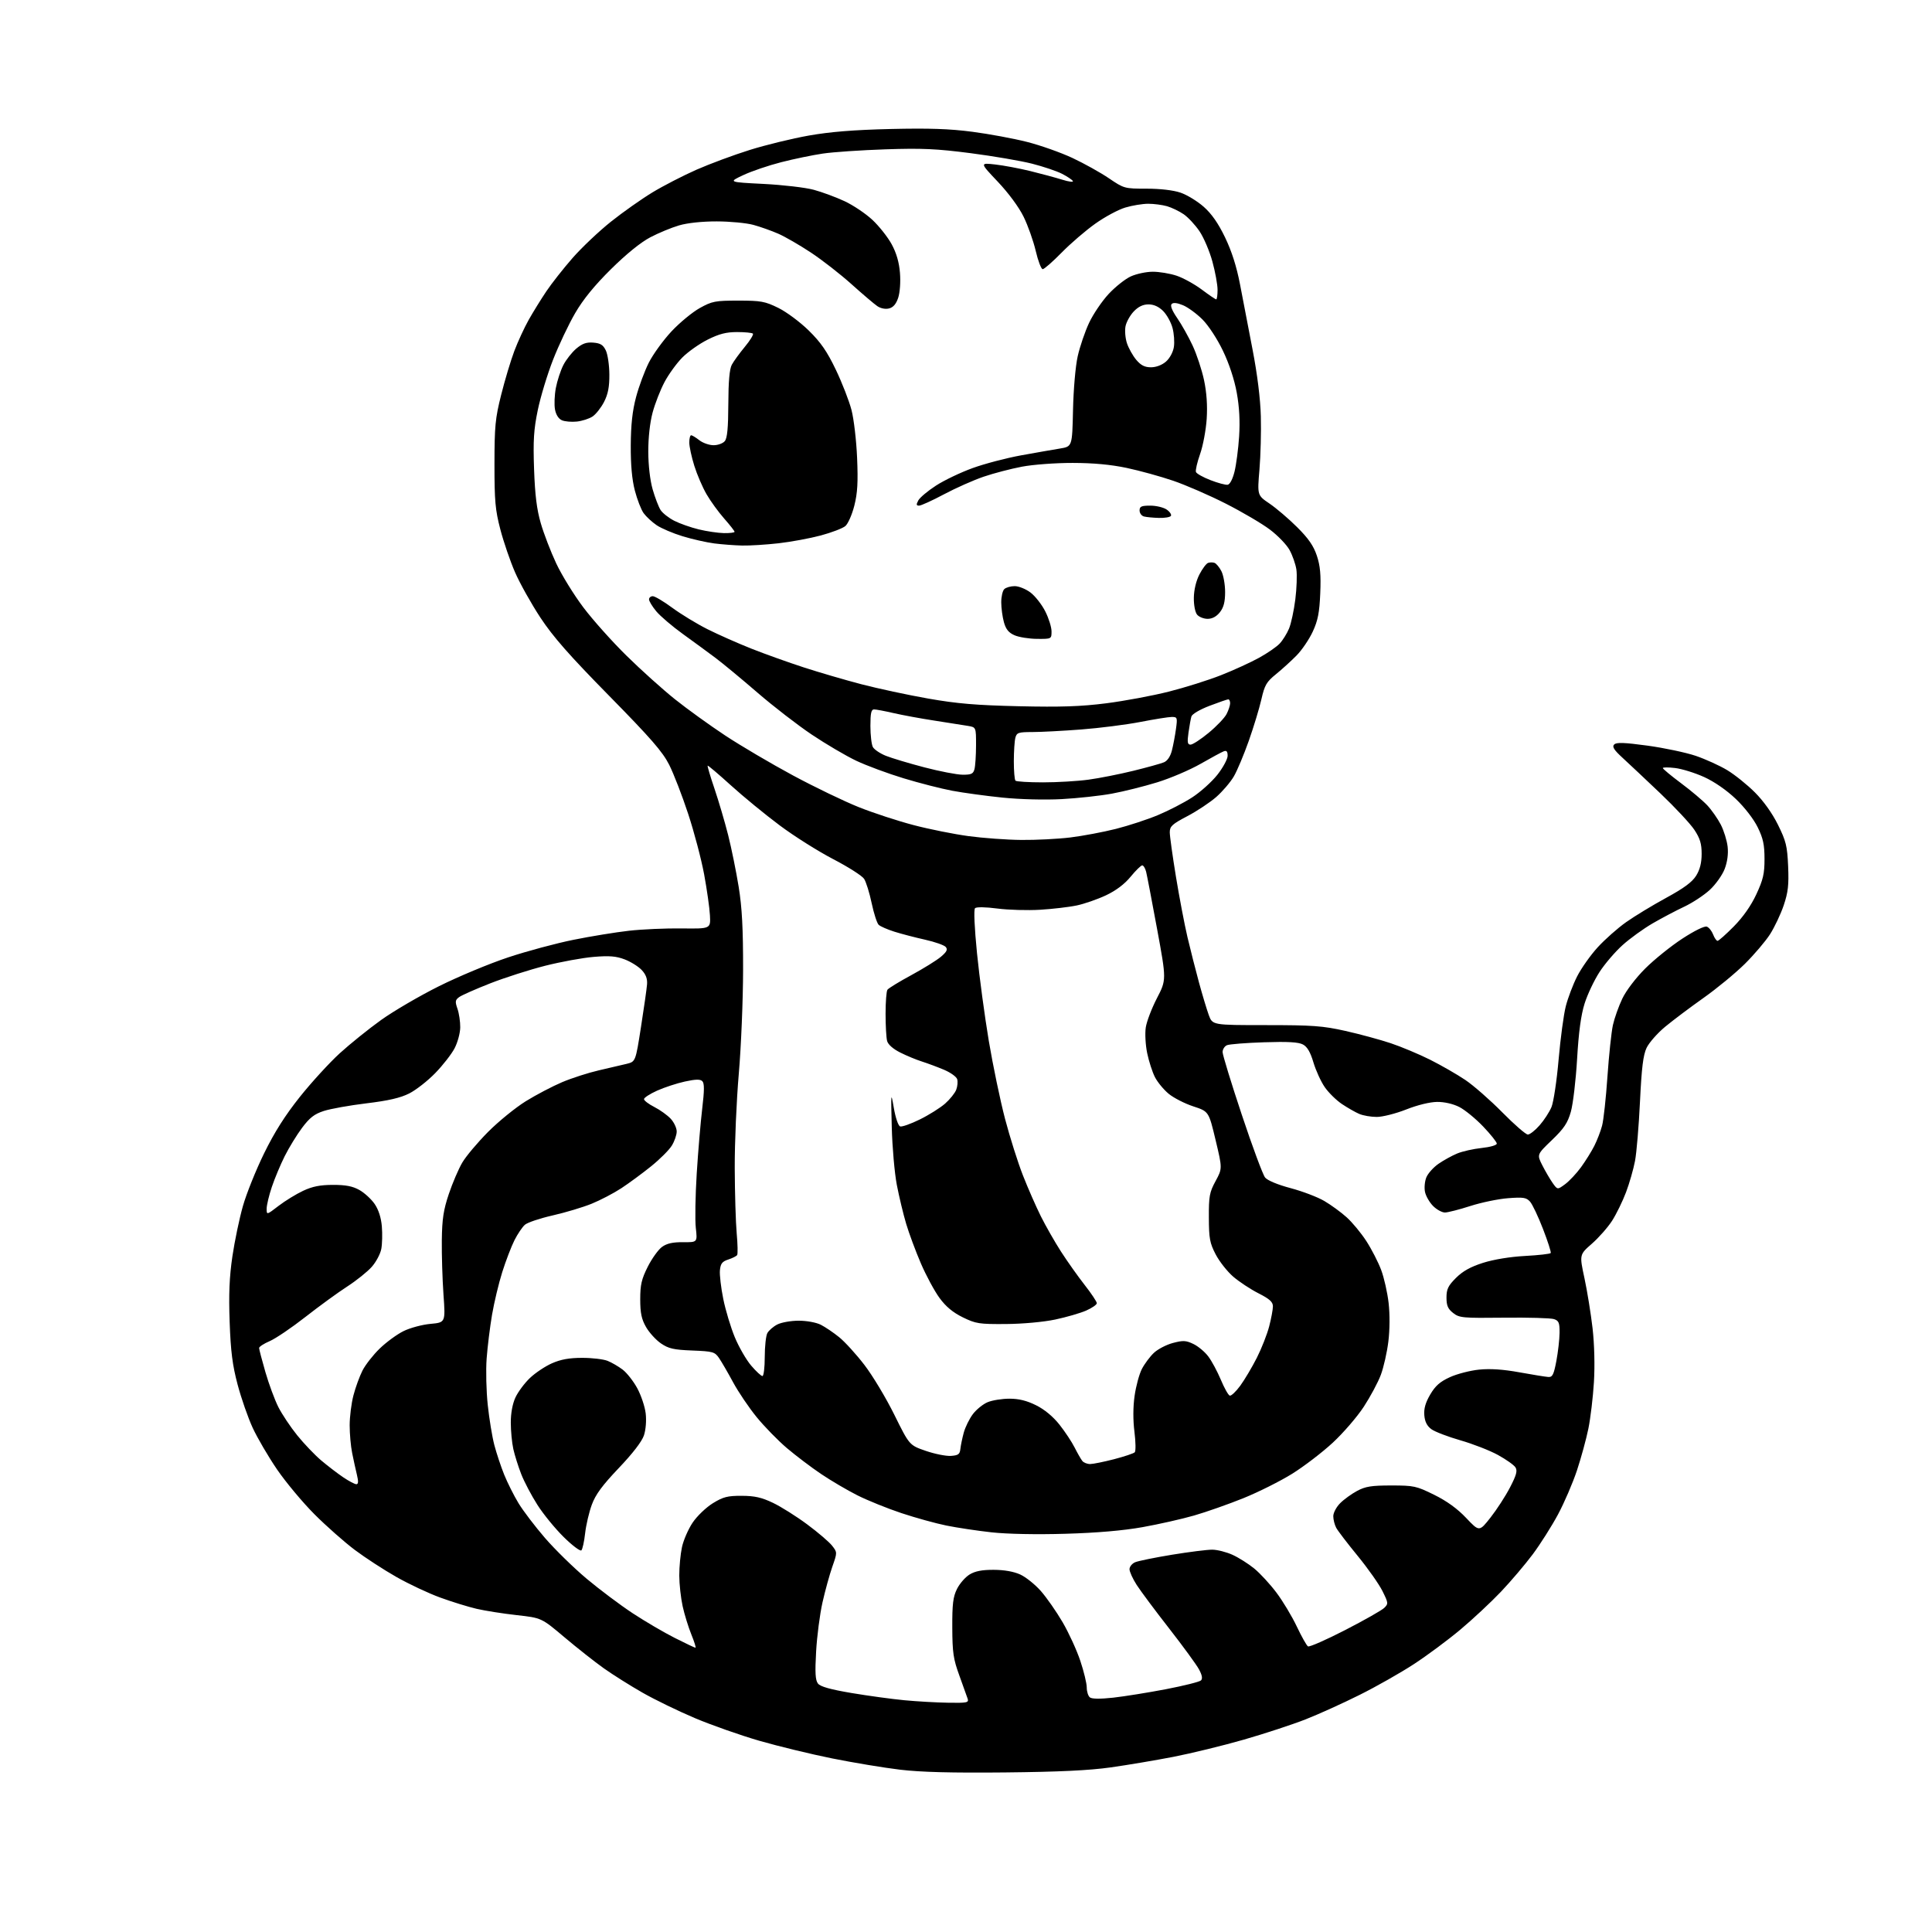 <?xml version="1.0" encoding="UTF-8" standalone="no"?>
<svg 
  version="1.1" 
  xmlns="http://www.w3.org/2000/svg" 
  xmlns:xlink="http://www.w3.org/1999/xlink" 
  xmlns:svg="http://www.w3.org/2000/svg"
  xmlns:rdf="http://www.w3.org/1999/02/22-rdf-syntax-ns#"
  xmlns:cc="http://creativecommons.org/ns#"
  xmlns:dc="http://purl.org/dc/elements/1.1/"
  viewBox="0 0 768 768"
  width="768"
  height="768"
>
<style>svg {background-color: white; }</style>"
<path stroke="none" fill="black" fill-rule="evenodd" d="M399.50,704.57C378.31,704.78 366.06,704.46 357.79,703.48C351.36,702.71 339.21,700.69 330.79,699.00C322.38,697.31 309.37,694.15 301.87,691.99C294.38,689.82 282.87,685.78 276.29,683.00C269.71,680.22 260.31,675.66 255.41,672.86C250.51,670.06 243.57,665.70 240.00,663.16C236.43,660.62 229.40,655.08 224.38,650.84C215.26,643.14 215.26,643.14 205.41,642.04C200.00,641.44 192.82,640.31 189.47,639.53C186.12,638.75 179.60,636.74 174.98,635.05C170.36,633.37 162.51,629.68 157.54,626.85C152.57,624.03 145.14,619.20 141.03,616.11C136.92,613.02 129.72,606.66 125.03,601.97C120.34,597.27 113.65,589.26 110.16,584.17C106.68,579.08 102.31,571.61 100.45,567.59C98.59,563.56 95.89,555.82 94.45,550.38C92.40,542.65 91.71,537.23 91.29,525.50C90.89,514.41 91.18,507.61 92.38,499.43C93.28,493.34 95.16,484.34 96.56,479.43C97.95,474.52 101.74,465.10 104.97,458.50C109.10,450.06 113.33,443.39 119.22,436.00C123.83,430.23 130.96,422.44 135.05,418.70C139.15,414.97 146.55,409.01 151.50,405.46C156.45,401.92 166.80,395.87 174.50,392.03C182.20,388.19 194.57,383.03 202.00,380.57C209.43,378.10 221.12,374.96 228.00,373.58C234.88,372.19 244.78,370.58 250.00,369.99C255.22,369.40 264.68,368.98 271.00,369.06C282.50,369.21 282.50,369.21 282.21,363.85C282.06,360.91 281.01,353.57 279.90,347.54C278.78,341.52 275.93,330.71 273.56,323.53C271.20,316.35 267.80,307.56 266.01,304.01C263.38,298.81 258.73,293.47 242.08,276.53C226.31,260.49 219.84,253.13 214.81,245.50C211.19,240.00 206.65,231.89 204.73,227.48C202.81,223.07 200.19,215.42 198.90,210.48C196.88,202.75 196.55,199.14 196.56,184.50C196.57,169.46 196.87,166.29 199.22,156.96C200.67,151.16 203.02,143.33 204.44,139.56C205.86,135.79 208.45,130.19 210.19,127.10C211.93,124.02 215.07,118.94 217.18,115.80C219.28,112.67 223.98,106.70 227.62,102.54C231.27,98.38 238.13,91.89 242.87,88.11C247.62,84.33 255.05,79.09 259.39,76.46C263.72,73.84 271.61,69.78 276.91,67.44C282.22,65.11 291.72,61.58 298.03,59.61C304.34,57.63 314.90,55.06 321.50,53.89C330.05,52.38 339.39,51.63 354.00,51.28C369.35,50.92 377.53,51.20 386.57,52.39C393.21,53.26 402.98,55.07 408.28,56.42C413.58,57.76 421.70,60.64 426.32,62.80C430.95,64.97 437.47,68.60 440.81,70.87C446.81,74.94 447.01,75.00 455.77,75.00C461.22,75.00 466.43,75.61 469.27,76.58C471.81,77.44 475.95,79.96 478.47,82.18C481.63,84.96 484.26,88.73 486.97,94.35C489.62,99.84 491.56,105.93 492.92,113.00C494.02,118.78 496.27,130.47 497.92,139.00C499.81,148.78 501.02,158.56 501.20,165.50C501.37,171.55 501.12,181.09 500.65,186.70C499.79,196.89 499.79,196.89 504.65,200.18C507.32,201.99 512.25,206.19 515.60,209.53C520.13,214.03 522.16,216.97 523.47,220.90C524.81,224.95 525.13,228.46 524.82,235.85C524.50,243.52 523.89,246.64 521.85,251.06C520.44,254.11 517.54,258.40 515.39,260.58C513.25,262.75 509.57,266.10 507.20,268.02C503.45,271.06 502.71,272.33 501.42,278.00C500.61,281.57 498.35,289.00 496.41,294.50C494.47,300.00 491.79,306.37 490.46,308.65C489.12,310.93 486.00,314.59 483.52,316.78C481.03,318.96 475.85,322.41 472.00,324.43C465.94,327.61 465.00,328.48 465.00,330.84C465.00,332.34 466.11,340.30 467.46,348.53C468.81,356.77 470.87,367.55 472.03,372.50C473.20,377.45 475.25,385.55 476.60,390.50C477.95,395.45 479.71,401.30 480.51,403.50C481.97,407.50 481.97,407.50 503.24,407.50C521.81,407.50 525.81,407.79 534.82,409.81C540.49,411.08 548.59,413.28 552.82,414.69C557.04,416.10 564.10,419.06 568.50,421.26C572.90,423.47 579.20,427.09 582.50,429.31C585.80,431.54 592.41,437.33 597.19,442.18C601.97,447.03 606.54,451.00 607.34,451.00C608.14,451.00 610.25,449.35 612.02,447.32C613.80,445.30 615.92,442.04 616.74,440.07C617.56,438.11 618.84,429.62 619.57,421.20C620.31,412.79 621.59,403.23 622.43,399.98C623.26,396.72 625.28,391.40 626.91,388.17C628.55,384.94 632.23,379.72 635.10,376.58C637.96,373.45 643.05,368.94 646.41,366.57C649.76,364.20 656.91,359.86 662.29,356.93C669.40,353.06 672.68,350.63 674.26,348.08C675.75,345.67 676.43,342.96 676.43,339.41C676.43,335.39 675.79,333.27 673.54,329.87C671.95,327.47 665.89,320.97 660.08,315.44C654.26,309.91 647.48,303.52 645.00,301.25C641.56,298.09 640.77,296.85 641.67,295.94C642.57,295.04 645.63,295.14 654.89,296.40C661.52,297.31 670.14,299.13 674.06,300.45C677.97,301.78 683.62,304.35 686.62,306.16C689.62,307.98 694.57,311.95 697.60,314.99C701.02,318.40 704.52,323.31 706.77,327.86C709.99,334.37 710.46,336.30 710.81,344.36C711.13,351.81 710.80,354.68 709.05,359.89C707.86,363.40 705.41,368.57 703.61,371.39C701.81,374.20 697.28,379.51 693.56,383.20C689.83,386.88 682.45,392.96 677.16,396.70C671.87,400.44 665.02,405.59 661.93,408.15C658.84,410.71 655.52,414.49 654.54,416.55C653.19,419.41 652.57,424.43 651.92,437.89C651.46,447.58 650.57,458.19 649.95,461.47C649.33,464.75 647.72,470.37 646.37,473.94C645.02,477.52 642.53,482.61 640.84,485.26C639.14,487.90 635.52,492.01 632.79,494.40C627.83,498.74 627.83,498.74 629.85,508.12C630.96,513.28 632.40,522.23 633.07,528.00C633.79,534.36 634.01,542.81 633.61,549.43C633.24,555.44 632.25,563.77 631.40,567.93C630.55,572.09 628.51,579.55 626.87,584.50C625.23,589.45 621.84,597.33 619.34,602.00C616.83,606.67 612.31,613.81 609.29,617.86C606.27,621.90 600.58,628.60 596.65,632.74C592.72,636.87 585.47,643.64 580.55,647.77C575.63,651.90 567.30,658.08 562.05,661.51C556.80,664.94 547.10,670.44 540.50,673.73C533.90,677.03 524.23,681.41 519.00,683.47C513.77,685.52 502.73,689.15 494.45,691.53C486.17,693.91 473.57,696.98 466.45,698.37C459.33,699.75 448.10,701.64 441.50,702.57C432.97,703.78 420.82,704.35 399.50,704.57zM376.87,676.86C384.42,676.99 385.18,676.83 384.65,675.25C384.33,674.29 382.84,670.12 381.34,666.00C378.97,659.50 378.59,656.96 378.55,647.00C378.51,637.60 378.85,634.79 380.42,631.63C381.48,629.50 383.73,626.92 385.42,625.89C387.61,624.55 390.38,624.01 395.00,624.03C399.14,624.04 402.97,624.71 405.54,625.88C407.76,626.89 411.46,629.85 413.75,632.45C416.05,635.06 419.94,640.64 422.40,644.85C424.86,649.06 428.02,655.95 429.43,660.18C430.85,664.40 432.00,669.18 432.00,670.80C432.00,672.43 432.56,674.20 433.25,674.74C434.05,675.38 437.37,675.41 442.50,674.85C446.90,674.36 456.33,672.85 463.45,671.49C470.57,670.12 476.85,668.55 477.41,667.99C478.11,667.29 477.86,665.89 476.62,663.60C475.62,661.74 470.29,654.44 464.77,647.36C459.25,640.29 453.44,632.50 451.86,630.05C450.29,627.61 449.00,624.79 449.00,623.78C449.00,622.78 450.01,621.53 451.25,621.01C452.49,620.49 459.07,619.15 465.88,618.03C472.68,616.92 479.88,616.01 481.88,616.02C483.87,616.03 487.50,616.95 489.94,618.06C492.39,619.17 496.28,621.63 498.60,623.53C500.92,625.43 504.89,629.74 507.41,633.10C509.94,636.46 513.57,642.50 515.48,646.53C517.39,650.56 519.40,654.13 519.94,654.46C520.48,654.80 527.13,651.88 534.71,647.98C542.30,644.08 549.29,640.11 550.26,639.16C551.94,637.51 551.90,637.20 549.54,632.45C548.17,629.71 543.74,623.42 539.69,618.48C535.64,613.54 531.80,608.52 531.16,607.32C530.52,606.11 530.00,604.04 530.00,602.70C530.00,601.37 531.23,599.04 532.74,597.54C534.24,596.03 537.28,593.83 539.49,592.65C542.79,590.88 545.19,590.50 553.05,590.50C562.06,590.50 563.03,590.71 570.13,594.22C575.16,596.70 579.37,599.75 582.84,603.43C588.04,608.92 588.04,608.92 592.53,603.21C595.00,600.07 598.48,594.69 600.26,591.26C602.80,586.37 603.27,584.66 602.42,583.31C601.83,582.36 598.68,580.14 595.42,578.35C592.16,576.57 585.45,573.96 580.50,572.54C575.55,571.12 570.38,569.14 569.00,568.13C567.27,566.86 566.40,565.16 566.19,562.60C565.96,559.98 566.65,557.56 568.54,554.34C570.57,550.88 572.43,549.24 576.35,547.45C579.18,546.15 584.42,544.80 588.00,544.44C592.42,544.00 597.54,544.34 604.00,545.52C609.23,546.47 614.39,547.30 615.47,547.37C617.14,547.48 617.64,546.47 618.68,541.00C619.35,537.42 619.93,532.39 619.95,529.82C619.99,525.83 619.66,525.02 617.75,524.37C616.51,523.94 607.57,523.69 597.89,523.80C581.41,523.99 580.10,523.87 577.64,521.93C575.56,520.30 575.00,518.99 575.00,515.81C575.00,512.46 575.65,511.11 578.77,507.99C581.46,505.31 584.55,503.58 589.52,502.00C593.79,500.65 600.30,499.58 606.27,499.26C611.65,498.97 616.22,498.45 616.44,498.10C616.65,497.75 615.27,493.44 613.36,488.51C611.46,483.58 609.14,478.70 608.20,477.65C606.74,476.03 605.52,475.84 599.50,476.30C595.65,476.59 588.90,477.99 584.50,479.40C580.10,480.82 575.55,481.98 574.39,481.99C573.22,481.99 571.11,480.84 569.70,479.43C568.28,478.01 566.83,475.51 566.47,473.86C566.11,472.21 566.35,469.58 567.00,468.01C567.65,466.43 569.83,464.01 571.84,462.62C573.85,461.23 577.19,459.39 579.26,458.53C581.32,457.67 585.71,456.69 589.01,456.34C592.36,455.99 595.00,455.23 595.00,454.60C595.00,453.99 592.56,450.93 589.58,447.81C586.60,444.68 582.34,441.20 580.12,440.06C577.65,438.80 574.21,438.01 571.29,438.03C568.41,438.06 563.51,439.25 559.00,441.03C554.88,442.66 549.61,443.99 547.30,444.00C544.99,444.00 541.84,443.46 540.30,442.79C538.76,442.13 535.68,440.37 533.45,438.88C531.22,437.39 528.14,434.37 526.62,432.17C525.09,429.97 523.07,425.54 522.11,422.33C520.89,418.23 519.66,416.11 517.94,415.20C516.16,414.25 511.97,414.01 502.50,414.32C495.35,414.55 488.71,415.08 487.75,415.48C486.79,415.88 486.00,417.12 486.00,418.22C486.00,419.32 489.44,430.56 493.65,443.18C497.85,455.81 502.02,467.02 502.90,468.09C503.86,469.26 507.94,470.95 513.06,472.31C517.76,473.56 523.78,475.85 526.43,477.41C529.08,478.96 533.07,481.87 535.29,483.87C537.52,485.86 541.05,490.13 543.14,493.35C545.23,496.57 547.88,501.74 549.04,504.84C550.20,507.94 551.53,513.86 552.00,517.99C552.51,522.46 552.47,528.66 551.89,533.32C551.36,537.62 550.01,543.56 548.90,546.53C547.80,549.49 544.74,555.20 542.12,559.21C539.50,563.22 533.95,569.65 529.79,573.50C525.63,577.35 518.38,582.90 513.68,585.83C508.98,588.76 500.27,593.12 494.32,595.53C488.37,597.93 479.51,601.05 474.64,602.45C469.76,603.85 460.54,605.93 454.14,607.07C446.46,608.44 436.03,609.34 423.50,609.70C412.08,610.04 400.39,609.81 394.20,609.13C388.54,608.51 380.44,607.29 376.20,606.43C371.97,605.57 363.93,603.35 358.34,601.49C352.75,599.63 344.88,596.45 340.84,594.42C336.80,592.39 330.28,588.55 326.35,585.90C322.42,583.25 316.33,578.63 312.81,575.65C309.29,572.66 303.89,567.13 300.81,563.36C297.73,559.59 293.51,553.35 291.43,549.50C289.35,545.65 286.83,541.31 285.83,539.85C284.13,537.38 283.42,537.18 275.18,536.85C267.76,536.56 265.77,536.10 262.73,534.02C260.74,532.65 258.07,529.73 256.81,527.52C255.01,524.38 254.51,521.97 254.50,516.50C254.50,510.71 255.02,508.47 257.50,503.54C259.15,500.27 261.70,496.72 263.17,495.66C265.08,494.28 267.43,493.75 271.54,493.79C277.24,493.84 277.24,493.84 276.60,488.15C276.24,485.03 276.41,475.28 276.96,466.48C277.51,457.69 278.50,446.09 279.14,440.71C280.01,433.45 280.03,430.63 279.19,429.79C278.36,428.96 276.57,428.99 272.28,429.92C269.10,430.61 264.14,432.24 261.25,433.53C258.36,434.83 256.00,436.36 256.00,436.92C256.00,437.49 257.86,438.91 260.13,440.06C262.40,441.22 265.32,443.32 266.63,444.73C267.93,446.14 269.00,448.41 269.00,449.78C269.00,451.15 268.12,453.68 267.05,455.41C265.98,457.15 262.27,460.85 258.80,463.64C255.34,466.43 250.03,470.34 247.00,472.33C243.97,474.32 238.66,477.09 235.20,478.50C231.73,479.91 224.76,482.00 219.70,483.15C214.64,484.30 209.66,485.97 208.64,486.87C207.62,487.77 205.76,490.52 204.51,493.00C203.26,495.48 201.08,501.17 199.66,505.65C198.25,510.13 196.42,517.78 195.59,522.65C194.76,527.52 193.80,535.33 193.45,540.00C193.10,544.67 193.30,553.00 193.89,558.50C194.47,564.00 195.65,571.17 196.51,574.44C197.37,577.70 199.13,583.01 200.43,586.22C201.73,589.43 204.29,594.53 206.12,597.55C207.95,600.57 212.69,606.79 216.65,611.38C220.61,615.96 228.04,623.23 233.17,627.54C238.30,631.84 246.55,638.03 251.50,641.29C256.45,644.54 263.98,648.96 268.23,651.10C272.48,653.25 276.18,655.00 276.46,655.00C276.74,655.00 276.01,652.64 274.83,649.75C273.65,646.86 272.09,641.80 271.36,638.50C270.64,635.20 270.03,629.71 270.02,626.30C270.01,622.89 270.49,617.82 271.09,615.03C271.68,612.25 273.60,607.85 275.34,605.26C277.08,602.67 280.68,599.22 283.35,597.57C287.48,595.03 289.19,594.59 294.85,594.61C300.02,594.63 302.79,595.26 307.28,597.41C310.46,598.93 316.57,602.77 320.85,605.95C325.13,609.12 329.59,612.93 330.75,614.41C332.86,617.09 332.86,617.09 330.86,622.80C329.77,625.93 328.00,632.33 326.95,637.00C325.90,641.67 324.76,650.45 324.42,656.50C323.94,664.96 324.11,667.90 325.15,669.24C326.10,670.46 330.04,671.57 338.50,673.00C345.10,674.11 354.55,675.40 359.50,675.87C364.45,676.34 372.26,676.79 376.87,676.86zM231.11,616.29C230.66,616.74 227.50,614.37 224.10,611.02C220.70,607.67 215.98,601.91 213.63,598.21C211.27,594.52 208.38,589.02 207.20,586.00C206.02,582.98 204.60,578.48 204.05,576.00C203.50,573.52 203.05,568.80 203.05,565.50C203.04,561.75 203.74,558.00 204.90,555.50C205.93,553.30 208.50,549.83 210.63,547.80C212.76,545.76 216.71,543.12 219.41,541.93C222.93,540.38 226.31,539.77 231.41,539.77C235.31,539.76 239.85,540.30 241.50,540.95C243.14,541.60 245.85,543.18 247.52,544.45C249.19,545.72 251.80,549.05 253.32,551.84C254.84,554.64 256.35,559.13 256.67,561.83C257.01,564.71 256.72,568.31 255.98,570.57C255.17,573.01 251.51,577.77 245.97,583.58C239.43,590.45 236.74,594.10 235.26,598.13C234.17,601.08 232.97,606.19 232.60,609.49C232.23,612.78 231.56,615.84 231.11,616.29zM141.64,590.00C142.46,590.00 142.53,588.93 141.88,586.25C141.38,584.19 140.53,580.30 139.99,577.61C139.44,574.93 139.00,569.96 139.00,566.57C139.00,563.19 139.67,557.84 140.50,554.68C141.32,551.52 142.94,547.08 144.10,544.80C145.26,542.53 148.33,538.60 150.93,536.08C153.52,533.56 157.78,530.44 160.38,529.15C162.99,527.86 167.81,526.56 171.11,526.26C177.09,525.71 177.09,525.71 176.29,514.61C175.86,508.50 175.56,498.77 175.63,493.00C175.74,484.52 176.28,480.98 178.42,474.61C179.88,470.27 182.28,464.67 183.75,462.17C185.21,459.66 189.81,454.20 193.96,450.01C198.11,445.83 204.88,440.32 209.00,437.76C213.12,435.21 219.65,431.79 223.50,430.16C227.35,428.54 233.88,426.44 238.00,425.49C242.12,424.55 247.11,423.38 249.08,422.90C252.65,422.02 252.65,422.02 254.80,408.26C255.99,400.69 257.07,393.07 257.21,391.31C257.39,389.09 256.75,387.36 255.08,385.59C253.77,384.19 250.73,382.30 248.33,381.38C244.91,380.08 242.25,379.86 236.00,380.38C231.62,380.74 222.97,382.33 216.77,383.89C210.57,385.46 200.75,388.60 194.94,390.87C189.13,393.15 183.55,395.61 182.54,396.35C180.94,397.51 180.85,398.13 181.85,401.00C182.48,402.81 182.98,406.14 182.95,408.40C182.93,410.65 181.91,414.40 180.70,416.72C179.48,419.05 176.03,423.48 173.02,426.57C170.02,429.66 165.37,433.30 162.70,434.65C159.19,436.43 154.43,437.53 145.67,438.59C138.97,439.40 131.35,440.77 128.71,441.63C124.95,442.85 123.10,444.29 120.07,448.34C117.95,451.18 114.85,456.25 113.17,459.60C111.49,462.96 109.19,468.45 108.06,471.82C106.93,475.18 106.00,479.07 106.00,480.46C106.00,482.99 106.00,482.99 110.75,479.34C113.36,477.34 117.75,474.65 120.50,473.36C124.21,471.62 127.27,471.02 132.36,471.01C137.45,471.00 140.18,471.53 142.88,473.05C144.89,474.18 147.62,476.69 148.94,478.62C150.49,480.89 151.50,484.04 151.79,487.52C152.04,490.48 151.94,494.51 151.57,496.48C151.20,498.44 149.51,501.63 147.81,503.56C146.11,505.50 141.69,509.04 138.00,511.43C134.30,513.82 126.83,519.26 121.39,523.52C115.95,527.78 109.59,532.09 107.25,533.10C104.91,534.10 103.00,535.34 103.00,535.85C103.00,536.36 104.13,540.68 105.51,545.45C106.89,550.21 109.20,556.45 110.64,559.31C112.08,562.16 115.45,567.22 118.14,570.55C120.82,573.87 125.12,578.37 127.69,580.55C130.27,582.72 134.20,585.74 136.44,587.25C138.67,588.76 141.02,589.99 141.64,590.00zM433.37,581.98C434.54,581.97 438.82,581.10 442.89,580.05C446.95,578.99 450.63,577.76 451.08,577.31C451.52,576.87 451.47,573.20 450.96,569.16C450.37,564.51 450.39,559.27 451.02,554.87C451.56,551.04 452.86,546.24 453.91,544.20C454.96,542.17 457.10,539.29 458.66,537.81C460.22,536.33 463.62,534.55 466.22,533.86C470.28,532.78 471.42,532.83 474.37,534.24C476.26,535.14 478.93,537.36 480.30,539.19C481.68,541.01 483.92,545.18 485.30,548.47C486.67,551.75 488.26,554.59 488.84,554.78C489.42,554.97 491.31,553.19 493.04,550.82C494.77,548.44 497.73,543.46 499.61,539.75C501.49,536.04 503.69,530.43 504.51,527.29C505.33,524.15 506.00,520.56 506.00,519.30C506.00,517.54 504.71,516.37 500.25,514.10C497.09,512.50 492.57,509.51 490.21,507.48C487.85,505.44 484.72,501.46 483.25,498.64C480.91,494.14 480.57,492.31 480.54,484.00C480.50,475.53 480.79,473.96 483.21,469.50C485.92,464.50 485.92,464.50 483.21,453.16C480.50,441.82 480.50,441.82 474.35,439.80C470.96,438.69 466.56,436.44 464.57,434.80C462.57,433.15 460.11,430.16 459.09,428.15C458.07,426.14 456.69,421.86 456.02,418.63C455.35,415.40 455.10,410.82 455.46,408.45C455.81,406.08 457.81,400.85 459.89,396.82C463.69,389.50 463.69,389.50 459.96,369.28C457.91,358.16 455.95,347.92 455.60,346.53C455.25,345.14 454.55,344.00 454.05,344.00C453.55,344.00 451.47,346.03 449.44,348.51C447.01,351.47 443.64,354.01 439.62,355.91C436.25,357.49 431.02,359.31 428.00,359.94C424.98,360.57 418.45,361.34 413.50,361.64C408.55,361.94 400.90,361.73 396.50,361.16C391.76,360.54 388.13,360.49 387.59,361.02C387.04,361.56 387.36,368.74 388.38,378.98C389.32,388.36 391.43,404.02 393.06,413.77C394.70,423.52 397.61,437.47 399.52,444.76C401.44,452.05 404.64,462.18 406.64,467.26C408.63,472.34 411.84,479.65 413.76,483.50C415.68,487.35 419.28,493.65 421.75,497.50C424.23,501.35 428.44,507.30 431.12,510.73C433.81,514.15 436.00,517.44 436.00,518.03C436.00,518.63 434.09,519.95 431.75,520.98C429.41,522.00 423.90,523.60 419.50,524.53C414.87,525.51 406.62,526.27 399.93,526.32C389.23,526.40 387.93,526.20 382.73,523.66C378.80,521.73 376.01,519.42 373.49,515.98C371.50,513.28 368.18,507.12 366.09,502.28C364.01,497.45 361.37,490.35 360.22,486.50C359.07,482.65 357.40,475.68 356.50,471.00C355.60,466.32 354.69,455.98 354.49,448.00C354.13,434.18 354.17,433.83 355.31,440.42C355.98,444.33 357.07,447.52 357.82,447.77C358.54,448.01 362.06,446.77 365.65,445.00C369.23,443.24 373.75,440.40 375.68,438.71C377.61,437.01 379.61,434.52 380.12,433.18C380.63,431.84 380.80,429.94 380.49,428.98C380.19,428.01 377.81,426.32 375.22,425.23C372.62,424.14 368.70,422.68 366.50,421.98C364.30,421.29 360.42,419.69 357.88,418.41C355.02,416.98 353.02,415.22 352.64,413.80C352.30,412.53 352.03,407.68 352.03,403.00C352.03,398.32 352.36,394.02 352.77,393.44C353.17,392.85 357.42,390.25 362.21,387.66C367.00,385.06 372.30,381.78 373.99,380.36C376.34,378.38 376.80,377.46 375.96,376.45C375.36,375.72 371.63,374.41 367.68,373.53C363.73,372.65 358.25,371.22 355.50,370.35C352.75,369.48 349.95,368.25 349.29,367.63C348.62,367.01 347.37,363.14 346.50,359.02C345.64,354.91 344.28,350.56 343.49,349.35C342.70,348.14 337.18,344.62 331.21,341.52C325.25,338.42 315.67,332.39 309.94,328.10C304.20,323.82 295.47,316.66 290.55,312.20C285.62,307.73 281.46,304.20 281.30,304.36C281.14,304.52 282.37,308.67 284.04,313.58C285.70,318.49 288.14,326.77 289.46,332.00C290.78,337.23 292.65,346.45 293.63,352.50C294.97,360.73 295.41,369.05 295.39,385.50C295.37,397.60 294.60,416.21 293.68,426.86C292.76,437.50 292.03,454.38 292.07,464.36C292.11,474.33 292.46,486.01 292.85,490.30C293.24,494.58 293.32,498.45 293.03,498.90C292.74,499.34 291.15,500.14 289.50,500.68C287.09,501.46 286.44,502.30 286.18,504.93C286.00,506.72 286.60,511.86 287.51,516.35C288.41,520.83 290.49,527.70 292.11,531.61C293.74,535.52 296.67,540.59 298.61,542.86C300.56,545.14 302.57,547.00 303.08,547.00C303.59,547.00 304.00,543.60 304.00,539.43C304.00,535.27 304.46,531.00 305.03,529.94C305.60,528.89 307.37,527.34 308.98,526.51C310.59,525.68 314.42,525.00 317.50,525.00C320.69,525.00 324.48,525.70 326.30,526.62C328.06,527.52 331.35,529.74 333.60,531.57C335.86,533.40 340.36,538.34 343.60,542.56C346.85,546.78 352.20,555.69 355.50,562.36C361.50,574.50 361.50,574.50 368.00,576.74C371.57,577.97 376.07,578.87 378.00,578.74C380.92,578.54 381.54,578.09 381.76,576.00C381.91,574.62 382.51,571.70 383.11,569.50C383.71,567.30 385.34,563.99 386.73,562.14C388.12,560.30 390.76,558.16 392.60,557.39C394.43,556.63 398.34,556.00 401.27,556.00C405.03,556.00 408.17,556.78 411.88,558.63C415.22,560.29 418.62,563.11 421.15,566.31C423.35,569.09 426.07,573.19 427.19,575.43C428.32,577.67 429.69,580.06 430.24,580.75C430.79,581.44 432.20,581.99 433.37,581.98zM622.15,470.74C623.82,469.51 626.66,466.48 628.47,464.00C630.27,461.52 632.66,457.70 633.77,455.49C634.88,453.29 636.27,449.69 636.85,447.49C637.44,445.30 638.40,436.52 638.98,428.00C639.57,419.48 640.55,410.25 641.15,407.50C641.76,404.75 643.44,400.02 644.88,397.00C646.40,393.80 650.22,388.78 654.00,385.00C657.58,381.43 664.21,376.09 668.73,373.14C673.60,369.96 677.59,368.01 678.50,368.36C679.34,368.68 680.46,370.09 680.99,371.47C681.52,372.86 682.31,374.00 682.76,374.00C683.20,374.00 686.12,371.41 689.24,368.25C692.90,364.54 696.07,360.02 698.17,355.50C700.88,349.68 701.43,347.31 701.42,341.44C701.42,335.80 700.88,333.27 698.71,328.85C697.14,325.63 693.50,320.92 690.02,317.60C686.32,314.08 681.49,310.74 677.41,308.88C673.76,307.23 668.58,305.62 665.89,305.30C663.20,304.98 661.00,304.99 661.00,305.32C661.00,305.65 664.26,308.36 668.25,311.34C672.24,314.31 676.92,318.27 678.66,320.12C680.40,321.98 682.82,325.44 684.04,327.80C685.26,330.17 686.48,334.11 686.76,336.57C687.08,339.44 686.66,342.59 685.58,345.43C684.65,347.86 681.99,351.60 679.66,353.75C677.32,355.90 672.73,358.92 669.46,360.45C666.18,361.99 660.54,364.97 656.92,367.07C653.30,369.17 647.93,373.05 644.99,375.70C642.05,378.34 637.91,383.17 635.81,386.43C633.70,389.69 631.04,395.31 629.90,398.93C628.46,403.49 627.55,410.22 626.92,420.97C626.42,429.47 625.30,438.92 624.43,441.97C623.15,446.45 621.71,448.59 616.89,453.22C610.93,458.94 610.93,458.94 613.09,463.22C614.29,465.57 616.13,468.73 617.19,470.24C619.12,472.97 619.12,472.97 622.15,470.74zM406.00,333.89C411.77,333.95 420.55,333.50 425.50,332.90C430.45,332.29 438.58,330.76 443.57,329.50C448.56,328.24 456.09,325.77 460.29,324.02C464.50,322.27 470.62,319.11 473.89,316.99C477.16,314.88 481.67,310.83 483.92,307.99C486.16,305.14 488.00,301.75 488.00,300.44C488.00,298.70 487.58,298.22 486.45,298.66C485.59,298.99 481.43,301.24 477.20,303.66C472.96,306.08 465.23,309.38 460.00,310.99C454.77,312.60 446.69,314.62 442.03,315.48C437.38,316.34 428.38,317.32 422.03,317.66C415.27,318.02 405.54,317.77 398.50,317.06C391.90,316.38 382.93,315.16 378.57,314.34C374.20,313.52 365.49,311.30 359.22,309.39C352.94,307.49 344.45,304.34 340.35,302.40C336.25,300.45 328.31,295.78 322.70,292.02C317.09,288.26 307.37,280.75 301.11,275.34C294.85,269.93 287.32,263.70 284.39,261.50C281.45,259.30 275.62,255.03 271.42,252.00C267.22,248.97 262.48,244.93 260.89,243.02C259.30,241.11 258.00,238.97 258.00,238.27C258.00,237.57 258.67,237.00 259.50,237.00C260.32,237.00 263.81,239.07 267.25,241.61C270.69,244.14 276.97,247.97 281.22,250.11C285.47,252.24 293.34,255.73 298.72,257.86C304.10,259.99 313.45,263.33 319.50,265.30C325.55,267.27 335.86,270.28 342.42,272.00C348.98,273.71 360.90,276.27 368.92,277.68C380.44,279.71 388.03,280.35 405.08,280.74C421.70,281.12 429.67,280.85 439.75,279.57C446.95,278.65 458.12,276.57 464.58,274.94C471.04,273.31 480.41,270.36 485.41,268.38C490.41,266.41 497.20,263.30 500.50,261.48C503.80,259.66 507.49,257.12 508.70,255.82C509.91,254.53 511.58,251.86 512.40,249.89C513.23,247.92 514.35,242.69 514.91,238.27C515.46,233.86 515.65,228.50 515.33,226.37C515.00,224.24 513.79,220.77 512.63,218.66C511.48,216.54 507.94,212.87 504.78,210.50C501.63,208.12 493.74,203.49 487.27,200.20C480.80,196.91 471.38,192.82 466.35,191.10C461.32,189.38 452.99,187.09 447.85,186.00C441.53,184.67 434.57,184.03 426.36,184.02C419.64,184.01 410.67,184.67 406.25,185.51C401.87,186.34 395.01,188.13 391.02,189.49C387.03,190.85 379.94,193.99 375.27,196.48C370.60,198.97 366.13,201.00 365.35,201.00C364.22,201.00 364.16,200.57 365.04,198.93C365.65,197.79 368.82,195.13 372.09,193.02C375.36,190.90 381.92,187.77 386.66,186.06C391.40,184.34 400.05,182.07 405.89,181.01C411.72,179.96 418.69,178.73 421.36,178.30C426.22,177.50 426.22,177.50 426.54,163.00C426.72,154.73 427.52,145.53 428.41,141.59C429.26,137.79 431.29,131.84 432.92,128.36C434.54,124.89 438.04,119.73 440.68,116.88C443.33,114.03 447.30,110.88 449.50,109.88C451.70,108.87 455.62,108.03 458.22,108.02C460.81,108.01 465.08,108.72 467.72,109.60C470.35,110.48 474.84,112.96 477.71,115.10C480.57,117.25 483.16,119.00 483.46,119.00C483.76,119.00 484.00,117.30 484.00,115.23C484.00,113.16 483.08,108.09 481.95,103.98C480.83,99.87 478.52,94.44 476.82,91.93C475.12,89.41 472.28,86.36 470.51,85.15C468.74,83.94 465.77,82.51 463.90,81.97C462.04,81.44 458.68,81.00 456.44,81.00C454.20,81.00 450.11,81.67 447.36,82.49C444.60,83.30 439.24,86.18 435.43,88.89C431.62,91.59 425.59,96.77 422.03,100.40C418.47,104.03 415.08,107.00 414.49,107.00C413.90,107.00 412.65,103.74 411.72,99.75C410.78,95.76 408.61,89.63 406.88,86.12C405.01,82.31 400.87,76.71 396.62,72.22C389.50,64.70 389.50,64.70 395.56,65.38C398.89,65.75 405.19,66.93 409.56,68.00C413.92,69.07 419.65,70.62 422.29,71.44C424.92,72.26 426.80,72.49 426.47,71.95C426.14,71.41 424.17,70.11 422.10,69.05C420.02,67.99 414.70,66.20 410.27,65.07C405.84,63.94 394.85,62.06 385.86,60.89C372.32,59.14 366.49,58.87 352.00,59.36C342.38,59.68 331.16,60.44 327.08,61.05C323.00,61.65 315.58,63.19 310.58,64.47C305.59,65.74 298.80,68.04 295.50,69.59C289.50,72.40 289.50,72.40 303.50,73.11C311.20,73.50 320.20,74.55 323.50,75.45C326.80,76.34 332.30,78.38 335.72,79.97C339.15,81.57 344.13,84.91 346.80,87.41C349.47,89.91 352.91,94.26 354.45,97.09C356.34,100.56 357.41,104.25 357.75,108.47C358.04,112.07 357.74,116.25 357.05,118.36C356.22,120.86 355.08,122.19 353.42,122.61C351.96,122.98 350.09,122.61 348.74,121.69C347.51,120.85 342.90,116.93 338.50,112.98C334.10,109.02 326.84,103.37 322.37,100.41C317.90,97.45 312.05,94.07 309.37,92.90C306.69,91.73 302.25,90.15 299.50,89.40C296.75,88.64 290.19,88.02 284.93,88.01C279.07,88.00 273.26,88.62 269.93,89.60C266.94,90.47 261.80,92.60 258.50,94.33C254.71,96.32 248.97,100.97 242.88,106.99C236.30,113.50 231.80,119.02 228.62,124.50C226.06,128.90 222.11,137.22 219.85,143.00C217.59,148.78 214.86,157.78 213.78,163.00C212.17,170.75 211.90,175.08 212.30,186.50C212.66,196.75 213.37,202.51 214.97,208.00C216.16,212.12 218.92,219.30 221.10,223.95C223.28,228.60 228.13,236.47 231.89,241.45C235.64,246.43 243.39,255.10 249.11,260.71C254.82,266.33 263.46,274.09 268.30,277.96C273.14,281.83 282.14,288.32 288.30,292.39C294.46,296.45 306.57,303.59 315.21,308.24C323.85,312.89 335.65,318.57 341.42,320.87C347.19,323.17 356.99,326.38 363.21,328.00C369.42,329.63 379.23,331.59 385.00,332.37C390.77,333.15 400.23,333.84 406.00,333.89zM414.59,311.00C420.24,311.00 428.38,310.52 432.68,309.93C436.98,309.35 445.00,307.76 450.50,306.41C456.00,305.06 461.49,303.54 462.70,303.02C464.08,302.44 465.26,300.68 465.86,298.29C466.39,296.21 467.11,292.36 467.47,289.75C468.09,285.26 467.99,285.00 465.81,285.00C464.54,285.00 458.91,285.90 453.30,286.99C447.70,288.07 437.12,289.42 429.80,289.98C422.49,290.54 413.74,291.00 410.37,291.00C404.85,291.00 404.17,291.23 403.63,293.25C403.30,294.49 403.02,298.69 403.01,302.58C403.01,306.48 403.30,309.97 403.67,310.33C404.03,310.70 408.95,311.00 414.59,311.00zM382.63,307.96C386.09,307.99 386.87,307.63 387.37,305.75C387.70,304.51 387.98,300.26 387.99,296.30C388.00,289.09 388.00,289.09 384.75,288.55C382.96,288.25 377.00,287.31 371.50,286.46C366.00,285.62 358.66,284.26 355.19,283.46C351.72,282.66 348.23,282.00 347.44,282.00C346.33,282.00 346.00,283.52 346.00,288.57C346.00,292.18 346.44,295.95 346.97,296.95C347.50,297.94 349.84,299.52 352.16,300.45C354.48,301.37 361.35,303.44 367.44,305.03C373.52,306.62 380.36,307.94 382.63,307.96zM473.27,296.00C474.10,296.00 477.33,293.90 480.45,291.32C483.57,288.75 486.78,285.40 487.57,283.87C488.35,282.35 489.00,280.40 489.00,279.55C489.00,278.70 488.67,278.00 488.27,278.00C487.87,278.00 484.52,279.16 480.82,280.57C476.97,282.04 473.88,283.86 473.60,284.82C473.33,285.74 472.81,288.64 472.44,291.25C471.90,295.10 472.06,296.00 473.27,296.00zM412.25,253.96C409.09,253.94 405.07,253.30 403.32,252.54C400.95,251.51 399.87,250.18 399.07,247.33C398.49,245.22 398.01,241.68 398.01,239.45C398.00,237.22 398.54,234.86 399.20,234.20C399.86,233.54 401.73,233.00 403.36,233.00C404.99,233.00 407.82,234.15 409.67,235.56C411.52,236.97 414.15,240.33 415.51,243.03C416.88,245.73 418.00,249.30 418.00,250.97C418.00,254.00 417.99,254.00 412.25,253.96zM480.05,246.00C478.51,246.00 476.63,245.25 475.87,244.34C475.08,243.39 474.53,240.54 474.57,237.59C474.62,234.47 475.47,230.90 476.78,228.37C477.95,226.10 479.50,224.03 480.21,223.77C480.92,223.51 482.07,223.49 482.77,223.74C483.47,223.98 484.71,225.47 485.52,227.04C486.33,228.61 487.00,232.34 487.00,235.32C487.00,239.28 486.44,241.44 484.93,243.37C483.57,245.09 481.89,246.00 480.05,246.00zM295.00,216.86C291.98,216.79 286.99,216.41 283.92,216.02C280.86,215.62 275.21,214.35 271.37,213.18C267.53,212.01 262.88,210.03 261.03,208.78C259.19,207.53 256.87,205.38 255.86,204.00C254.86,202.62 253.29,198.57 252.36,195.00C251.22,190.62 250.69,184.75 250.74,177.00C250.79,168.81 251.39,163.30 252.84,157.86C253.95,153.65 256.24,147.49 257.92,144.15C259.61,140.82 263.66,135.23 266.92,131.74C270.19,128.25 275.26,124.07 278.18,122.45C283.07,119.74 284.30,119.50 293.50,119.50C302.50,119.50 304.09,119.79 309.38,122.39C312.62,123.98 318.07,128.03 321.49,131.39C326.30,136.11 328.75,139.66 332.27,147.00C334.77,152.22 337.57,159.43 338.49,163.00C339.42,166.57 340.42,175.12 340.71,182.00C341.12,191.68 340.88,195.97 339.61,201.00C338.70,204.58 337.10,208.23 336.02,209.13C334.95,210.03 330.57,211.70 326.29,212.85C322.00,214.00 314.45,215.40 309.50,215.96C304.55,216.52 298.02,216.93 295.00,216.86zM287.75,211.92C290.09,211.96 292.00,211.73 292.00,211.40C292.00,211.08 290.15,208.71 287.89,206.15C285.63,203.59 282.47,199.25 280.88,196.50C279.28,193.75 277.08,188.64 275.99,185.14C274.90,181.65 274.00,177.49 274.00,175.89C274.00,174.30 274.34,173.01 274.75,173.02C275.16,173.03 276.62,173.92 278.00,175.00C279.38,176.08 281.91,176.97 283.63,176.98C285.35,176.99 287.37,176.26 288.11,175.36C289.10,174.18 289.48,170.13 289.52,160.61C289.55,151.67 289.99,146.70 290.90,145.00C291.64,143.62 293.97,140.42 296.08,137.87C298.19,135.33 299.63,132.97 299.29,132.62C298.95,132.28 296.11,132.00 292.99,132.00C288.69,132.00 285.87,132.72 281.32,135.00C278.01,136.65 273.47,139.86 271.23,142.12C268.98,144.39 265.80,148.78 264.16,151.87C262.51,154.97 260.38,160.43 259.42,164.00C258.35,167.99 257.69,173.99 257.70,179.54C257.72,184.99 258.41,190.94 259.44,194.54C260.39,197.82 261.80,201.51 262.59,202.74C263.38,203.97 265.83,205.89 268.02,207.01C270.22,208.13 274.60,209.68 277.76,210.44C280.92,211.21 285.41,211.87 287.75,211.92zM460.69,205.88C458.39,205.82 455.71,205.56 454.75,205.31C453.79,205.06 453.00,203.99 453.00,202.93C453.00,201.32 453.72,201.00 457.28,201.00C459.63,201.00 462.56,201.71 463.79,202.57C465.03,203.43 465.77,204.56 465.46,205.07C465.14,205.58 463.00,205.95 460.69,205.88zM488.00,192.70C488.90,192.57 490.00,190.47 490.74,187.49C491.42,184.74 492.25,178.45 492.57,173.50C492.96,167.41 492.66,161.78 491.63,156.11C490.69,150.90 488.61,144.58 486.14,139.45C483.89,134.74 480.38,129.38 478.00,127.00C475.70,124.70 472.23,122.16 470.28,121.34C467.97,120.38 466.40,120.20 465.76,120.84C465.12,121.48 465.88,123.42 467.95,126.43C469.70,128.97 472.46,133.89 474.08,137.36C475.71,140.84 477.75,147.02 478.62,151.09C479.66,156.01 480.02,161.19 479.68,166.50C479.39,170.90 478.22,177.19 477.06,180.47C475.90,183.76 475.16,186.97 475.41,187.63C475.66,188.28 478.26,189.73 481.18,190.86C484.11,192.00 487.18,192.82 488.00,192.70zM229.29,167.58C227.20,167.80 224.54,167.57 223.38,167.07C222.05,166.50 221.01,164.88 220.62,162.77C220.27,160.90 220.42,157.05 220.96,154.21C221.50,151.36 222.84,147.28 223.93,145.14C225.02,143.00 227.34,140.05 229.09,138.57C231.51,136.54 233.15,135.97 235.88,136.20C238.71,136.43 239.78,137.11 240.84,139.34C241.58,140.90 242.21,145.18 242.23,148.86C242.26,153.78 241.71,156.65 240.13,159.75C238.94,162.07 236.87,164.69 235.53,165.58C234.18,166.46 231.37,167.36 229.29,167.58zM457.53,146.00C459.58,146.00 461.90,145.12 463.48,143.75C464.98,142.45 466.30,140.01 466.63,137.96C466.94,136.02 466.70,132.59 466.09,130.35C465.49,128.10 463.81,125.08 462.36,123.63C460.62,121.89 458.65,121.00 456.55,121.00C454.38,121.00 452.53,121.88 450.70,123.79C449.24,125.32 447.75,127.98 447.41,129.70C447.07,131.42 447.32,134.45 447.98,136.44C448.64,138.42 450.30,141.39 451.67,143.03C453.54,145.24 455.04,146.00 457.53,146.00z" />

</svg>